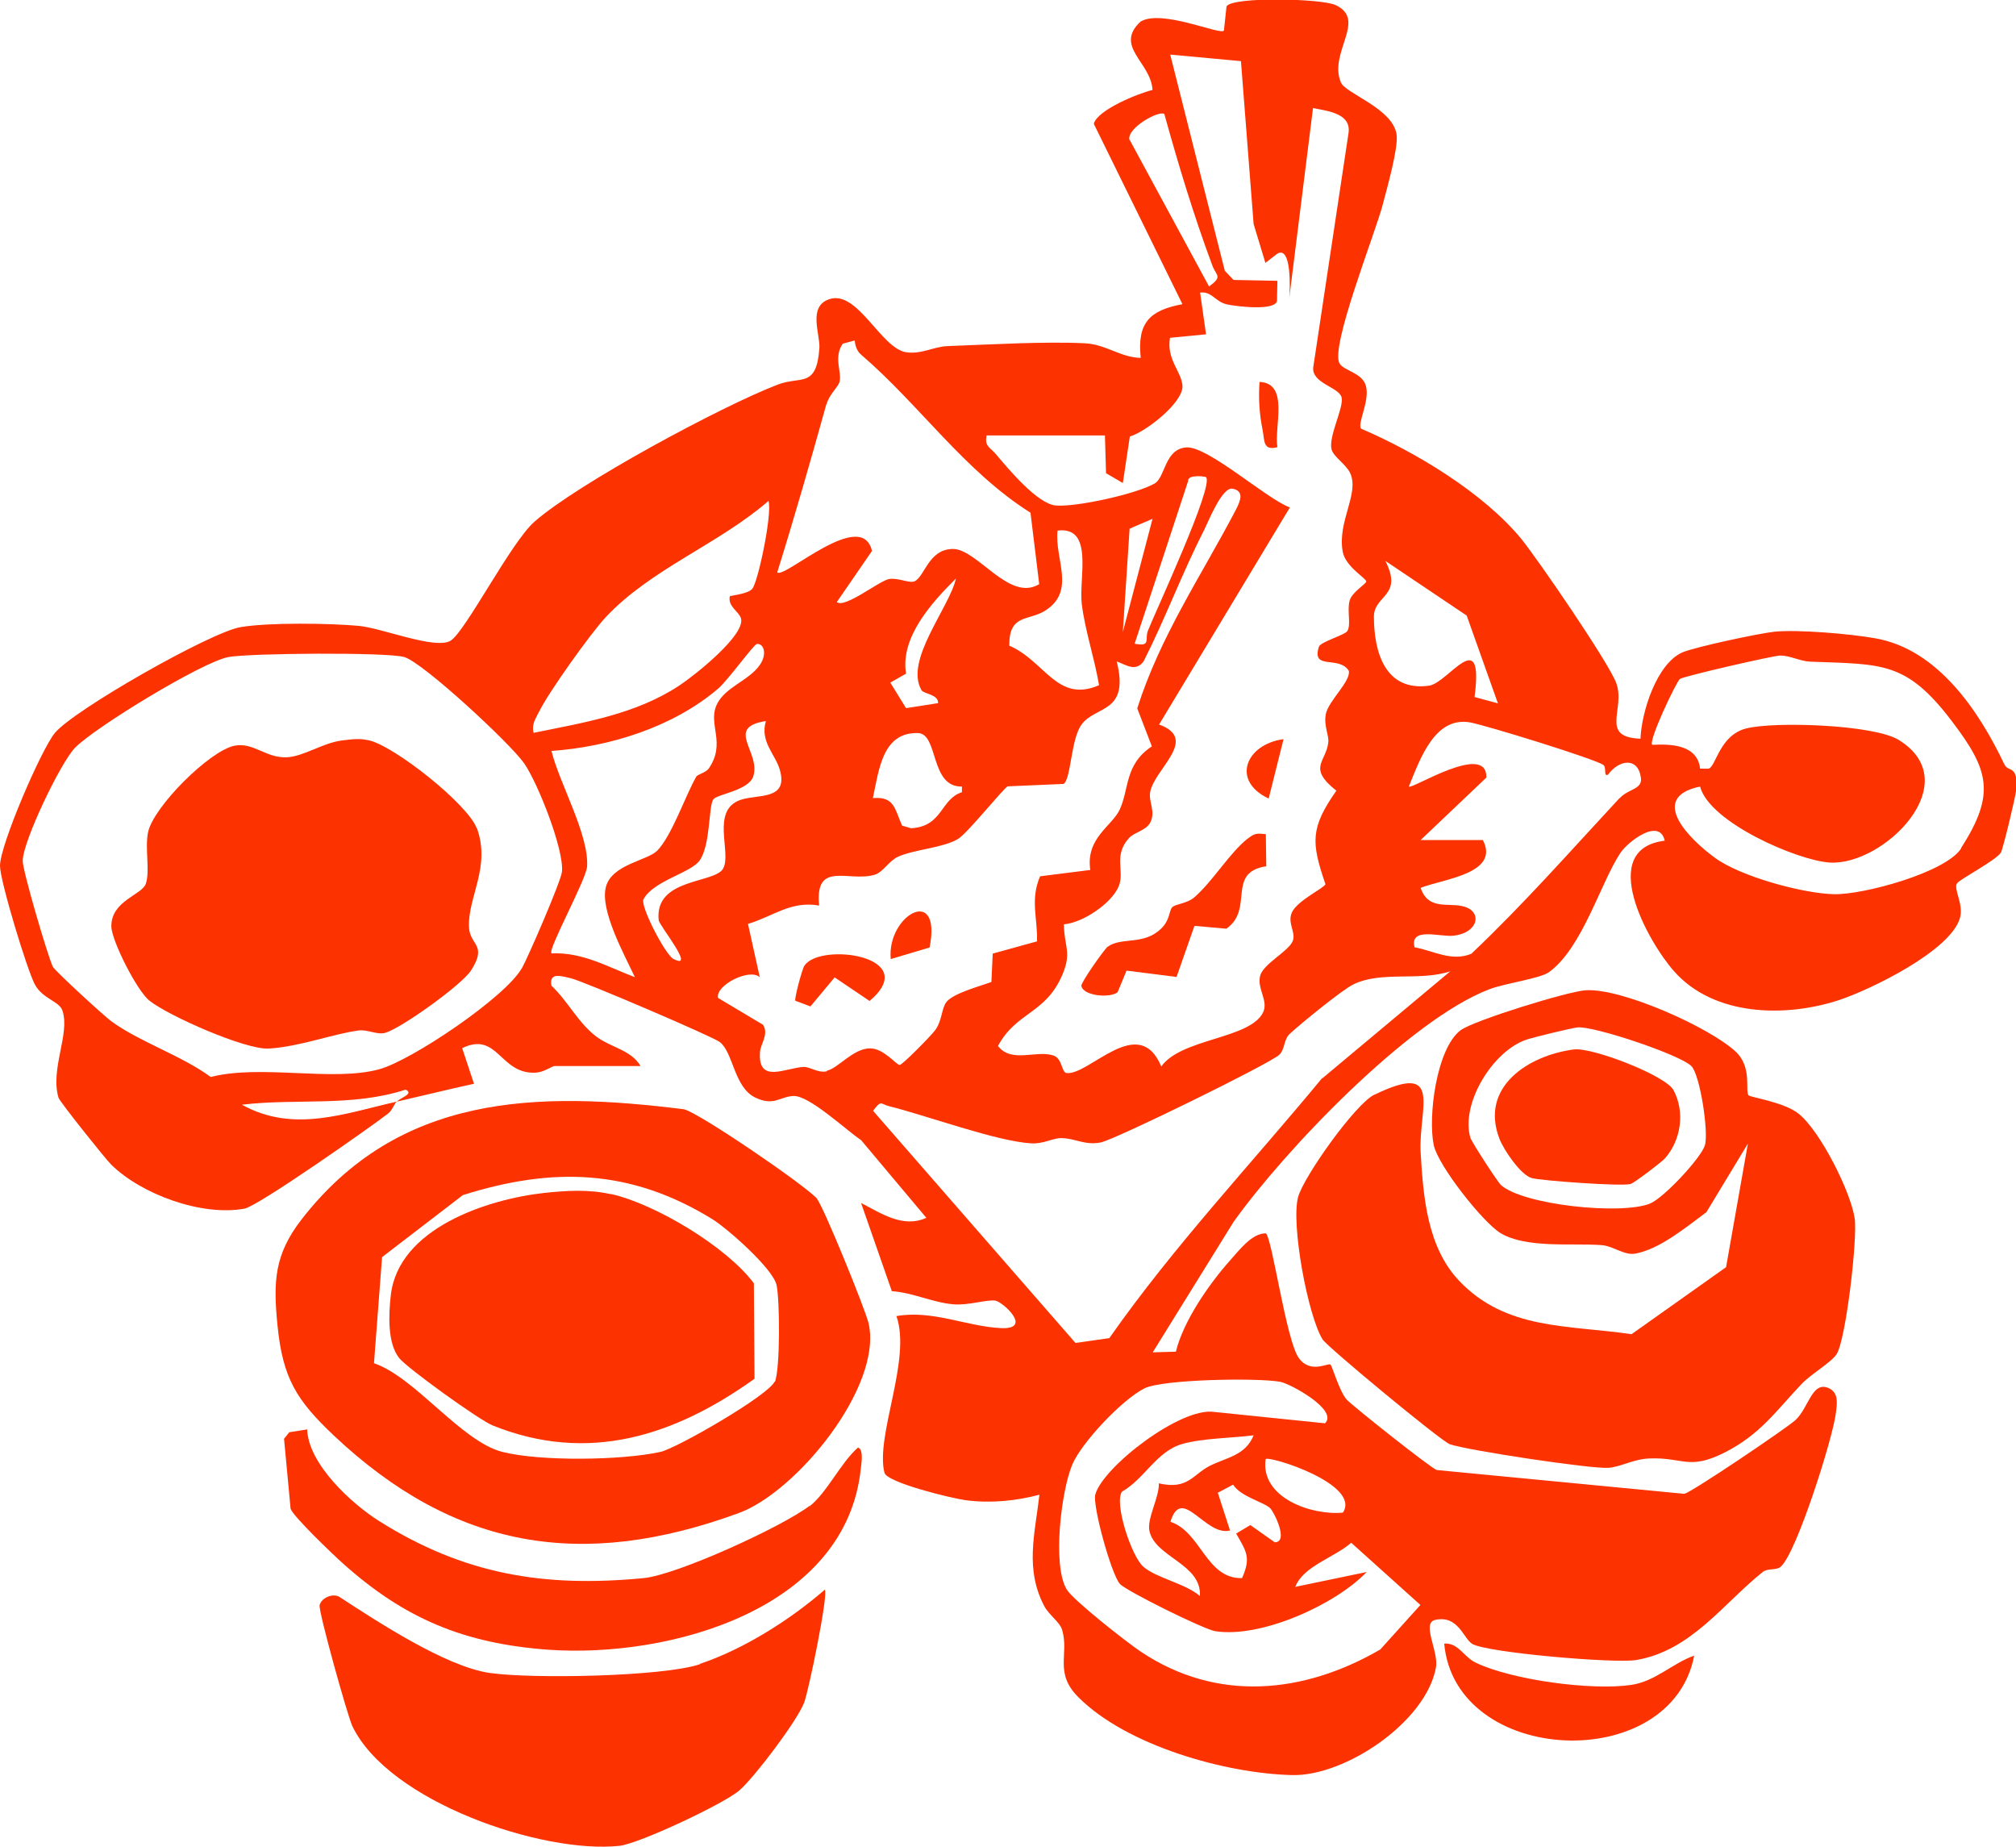 <?xml version="1.0" encoding="UTF-8"?>
<svg id="_レイヤー_2" data-name="レイヤー 2" xmlns="http://www.w3.org/2000/svg" viewBox="0 0 92.34 84.57">
  <defs>
    <style>
      .cls-1 {
        fill: #fc3200;
      }
    </style>
  </defs>
  <g id="_レイヤー_1-2" data-name="レイヤー 1">
    <g>
      <path class="cls-1" d="M91.8,34.99c-1.14-2.4-3.03-5.26-5.91-5.76-1.12-.2-3.53-.41-4.62-.3-.73.08-3.64.7-4.22.95-1.16.52-1.86,2.7-1.91,3.95-1.9-.07-.67-1.37-1.11-2.55-.34-.93-3.58-5.65-4.34-6.59-1.74-2.12-4.85-3.99-7.35-5.06-.18-.24.42-1.29.22-1.97-.18-.6-.99-.67-1.2-1.01-.46-.73,1.65-6.01,1.98-7.3.19-.74.71-2.55.63-3.18-.16-1.2-2.33-1.88-2.55-2.39-.59-1.37,1.22-2.87-.25-3.55-.65-.3-4.72-.39-4.99.06l-.12,1.11c-.15.23-2.85-1-3.82-.41-1.22,1.14.48,1.86.55,3.13-.67.16-2.53.92-2.69,1.55l4.06,8.26c-1.51.28-2.08.86-1.91,2.46-.94-.02-1.6-.63-2.58-.67-1.8-.09-4.39.06-6.27.13-.62.02-1.21.39-1.9.28-1.15-.18-2.22-2.86-3.51-2.43-1.01.33-.41,1.62-.46,2.25-.13,1.84-.85,1.26-1.9,1.66-2.58.99-9.16,4.53-11.16,6.29-1.08.96-3.15,5.02-3.83,5.44-.69.43-3.16-.59-4.23-.68-1.34-.12-4.1-.16-5.39.06-1.38.23-7.65,3.8-8.51,4.85C1.88,34.34,0,38.7,0,39.65c0,.69,1.25,4.8,1.6,5.44.36.66,1.12.76,1.26,1.19.36,1.06-.57,2.67-.18,3.99.06.19,2.14,2.79,2.4,3.05,1.39,1.38,4.17,2.39,6.12,2.03.61-.11,5.73-3.7,6.57-4.35.21-.16.27-.43.4-.55-2.39.54-4.73,1.45-7.09.14,2.51-.3,5.04.11,7.5-.69.39.19-.2.35-.41.55,1.18-.27,2.36-.56,3.54-.82l-.54-1.63c1.65-.8,1.73,1.24,3.4,1.12.36-.03.73-.3.82-.3h3.95c-.43-.74-1.37-.85-2.04-1.36-.83-.64-1.29-1.61-2.04-2.32-.13-.66.51-.42.89-.34.54.12,6.52,2.68,6.82,2.92.62.48.65,2.07,1.62,2.54.85.41,1.11-.03,1.74-.07.73-.04,2.39,1.54,3.11,2.02l2.99,3.56c-1.08.49-2.09-.22-2.99-.68l1.41,4.04c.95.06,1.87.52,2.81.6.7.06,1.51-.22,1.92-.17.34.04,1.77,1.34.25,1.26-1.57-.08-3.12-.84-4.77-.55.7,1.99-.97,5.47-.55,7.17.11.46,3.11,1.18,3.71,1.26,1.13.15,2.3.04,3.39-.25-.21,1.81-.67,3.4.22,5.1.21.4.72.74.82,1.09.33,1.12-.38,1.96.74,3.08,2.21,2.22,6.74,3.5,9.81,3.57,2.42.05,6.11-2.43,6.57-4.92.14-.76-.69-2.05-.02-2.19,1.04-.22,1.28.85,1.68,1.1.64.4,6.55.91,7.52.74,2.52-.43,3.98-2.59,5.79-4.03.24-.19.61-.06.82-.24.72-.6,2.4-5.92,2.53-7.04.05-.42.15-.94-.35-1.15-.75-.31-.9.93-1.51,1.48-.45.4-4.73,3.29-5.08,3.37l-11.34-1.09c-.25-.07-3.88-2.95-4.13-3.23-.34-.39-.66-1.54-.74-1.6-.11-.09-.92.44-1.45-.3-.58-.8-1.22-5.5-1.51-5.71-.65,0-1.22.78-1.63,1.23-.97,1.09-2.15,2.79-2.49,4.19l-1.06.03,3.7-5.97c2.33-3.27,8.03-9.24,11.7-10.65.75-.29,2.33-.49,2.75-.79,1.53-1.11,2.35-4.07,3.27-5.46.34-.51,1.79-1.64,2.03-.56-3.13.38-.77,4.63.43,5.98,1.83,2.07,5.11,2.12,7.55,1.32,1.43-.47,5.1-2.25,5.54-3.75.19-.63-.31-1.34-.13-1.6.13-.19,1.79-1.05,2.01-1.41.09-.15.67-2.54.7-2.87.1-1.16-.37-.8-.53-1.15ZM63.43,25.67l3.75,2.52,1.43,4.02-1.07-.29c.44-3.38-1.21-.64-2.08-.52-2.01.28-2.53-1.53-2.53-3.16,0-1,1.37-.93.51-2.58ZM51.73,6.4c-.12-.54,1.36-1.36,1.6-1.18.65,2.34,1.35,4.66,2.2,6.94.18.48.49.49-.15.96l-3.64-6.72ZM45.16,19.94h5.45l.05,1.73.77.45.32-2.13c.75-.22,2.48-1.58,2.41-2.34-.06-.66-.74-1.2-.57-2.18l1.65-.16-.27-1.91c.54-.07.69.42,1.23.54.43.09,2.17.31,2.29-.15l.02-.93-2.01-.04-.4-.42-2.5-9.9,3.24.3.58,7.46.54,1.78.54-.42c.67-.4.59,1.66.55,2.05l1.09-8.72c.71.14,1.79.25,1.62,1.19l-1.61,10.69c-.07.73,1.19.9,1.3,1.37.11.47-.61,1.78-.46,2.38.09.34.66.68.85,1.08.44.94-.59,2.21-.34,3.6.12.69,1.08,1.22,1.08,1.37,0,.11-.65.48-.76.87-.13.45.07,1.08-.1,1.39-.1.19-1.24.5-1.31.73-.35,1.1.92.38,1.37,1.1.1.48-.92,1.36-1.05,1.97-.11.55.15.97.11,1.31-.1.9-.97,1.15.37,2.21-1.19,1.7-1.16,2.36-.5,4.28-.04.17-1.27.74-1.53,1.28-.24.51.21.94.02,1.35-.21.46-1.33,1.02-1.48,1.56-.16.6.41,1.17.12,1.71-.64,1.2-3.73,1.16-4.65,2.45-1.03-2.48-3.3.42-4.34.3-.23-.03-.19-.66-.59-.8-.78-.27-1.93.37-2.55-.44.86-1.59,2.21-1.46,2.97-3.31.41-.99.06-1.25.05-2.26.86-.07,2.18-.95,2.51-1.74.29-.7-.27-1.4.48-2.22.23-.25.77-.34.96-.69.27-.51-.08-.96,0-1.4.19-1.07,2.26-2.43.41-3.1l5.99-9.94c-1.08-.4-3.77-2.83-4.75-2.75-.99.08-.95,1.36-1.44,1.65-.83.48-3.6,1.09-4.53,1.01-.84-.07-2.18-1.68-2.76-2.37-.23-.27-.52-.35-.41-.82ZM54.42,22.03c-.03-.32.79-.21.82-.18.38.38-2.29,6.1-2.66,7.03-.16.42.16.74-.61.6l2.45-7.45ZM51.43,28.94l.31-4.73,1.05-.45-1.36,5.18ZM48.43,24.3c1.7-.22.97,2.19,1.12,3.37.15,1.21.59,2.5.79,3.71-1.93.83-2.47-1.11-4.11-1.81-.02-1.47.88-1.12,1.65-1.61,1.42-.91.41-2.36.56-3.67ZM37.86,18.51c.13-.46.51-.76.59-1.01.13-.44-.29-1.12.15-1.76l.55-.15c.02.24.1.49.29.65,2.68,2.3,4.72,5.32,7.76,7.24l.4,3.27c-1.37.84-2.83-1.61-3.95-1.61-1.12,0-1.3,1.28-1.76,1.48-.24.11-.75-.18-1.18-.1-.45.09-2.03,1.36-2.38,1.05l1.61-2.34c-.47-2.01-4.03,1.31-4.34.98.8-2.56,1.53-5.11,2.25-7.7ZM43.79,26.48c-.3,1.35-2.38,3.76-1.58,5.13.1.17.77.18.76.59l-1.47.23-.72-1.17.72-.41c-.27-1.66,1.16-3.24,2.3-4.37ZM42.04,33.57c.96.02.54,2.48,2.02,2.45v.26c-.99.31-.87,1.57-2.33,1.65l-.41-.12c-.34-.75-.34-1.35-1.34-1.26.28-1.28.43-3.02,2.06-2.98ZM24.69,32.6c.4-.85,2.37-3.6,3.04-4.32,2.07-2.22,5.19-3.36,7.47-5.34.18.6-.48,3.71-.74,4.02-.17.21-.74.28-1.03.34-.11.47.42.7.51,1.02.21.76-2.12,2.61-2.82,3.07-1.99,1.32-4.37,1.7-6.68,2.17-.1-.42.1-.64.25-.97ZM23.9,44.34c-.74,1.32-5.05,4.23-6.54,4.63-2.15.58-5.38-.24-7.71.35-1.33-.98-3.25-1.6-4.55-2.55-.32-.23-2.61-2.33-2.68-2.5-.24-.5-1.39-4.42-1.38-4.85.01-.9,1.74-4.51,2.4-5.18.91-.93,5.81-3.92,7.02-4.15.94-.18,7.3-.23,8.06,0,.87.26,4.87,3.97,5.49,4.87.62.89,1.83,3.94,1.73,4.96-.04.43-1.54,3.89-1.84,4.43ZM25.26,43.65c-.18-.15,1.58-3.35,1.63-3.96.1-1.46-1.28-3.84-1.63-5.3,2.67-.19,5.57-1.09,7.64-2.86.47-.41,1.63-2.03,1.77-2.04.31-.03.48.45.14.95-.5.74-1.62,1.02-1.99,1.85-.4.9.45,1.74-.36,2.91-.14.19-.51.26-.57.37-.48.83-1.12,2.71-1.79,3.39-.45.45-2.05.62-2.34,1.63-.31,1.07.85,3.15,1.32,4.16-1.27-.48-2.39-1.15-3.82-1.09ZM30.85,43.92c-.38-.2-1.52-2.41-1.38-2.73.45-.86,2.18-1.21,2.58-1.79.5-.72.4-2.47.62-2.79.16-.24,1.61-.4,1.83-1.05.37-1.12-1.33-2.24.58-2.54-.28.96.44,1.52.64,2.24.4,1.4-1.01,1.1-1.8,1.37-1.39.48-.39,2.42-.8,3.15-.39.69-3.15.42-2.95,2.36.03.25,1.72,2.31.69,1.78ZM37.87,49.06c-.41.09-.76-.21-1.06-.2-.83.04-2.1.79-2-.67.02-.39.42-.82.14-1.26l-2.06-1.23c-.14-.57,1.44-1.38,1.91-.95l-.54-2.44c1.15-.34,1.96-1.07,3.26-.84-.21-2.08,1.35-1.06,2.54-1.41.38-.11.66-.64,1.08-.83.78-.34,2.06-.4,2.74-.81.43-.25,2.12-2.37,2.28-2.41l2.56-.11c.34-.24.33-2.06.82-2.72.64-.88,2.21-.5,1.61-2.89.44.16.86.49,1.23,0,.99-1.95,1.76-4.03,2.75-5.97.2-.39.84-2.04,1.33-1.94.55.11.35.57.15.96-1.59,3.04-3.46,5.77-4.52,9.1l.67,1.74c-1.26.83-1.03,1.96-1.48,2.91-.36.75-1.56,1.3-1.34,2.75l-2.3.29c-.46,1.07-.11,1.92-.14,2.98l-2.03.56-.06,1.3c-.51.19-1.77.52-2.07.93-.21.28-.19.84-.5,1.27-.18.25-1.51,1.6-1.63,1.6-.16,0-.72-.76-1.36-.76-.77,0-1.47.92-1.97,1.02ZM61.51,69.27c-1.45.14-3.79-.69-3.54-2.45.16-.17,4.39,1.15,3.54,2.45ZM56.88,72.27c-1.64.03-1.86-2.11-3.27-2.58.52-1.71,1.6.69,2.73.4l-.56-1.73.7-.37c.36.56,1.4.79,1.7,1.08.18.18.86,1.55.21,1.56l-1.12-.79-.65.39c.47.82.69,1.1.27,2.04ZM52.65,70.12c.27,1.2,2.4,1.5,2.31,2.97-.69-.59-2-.82-2.6-1.35-.53-.47-1.34-2.89-.97-3.43,1.03-.58,1.58-1.84,2.75-2.18.93-.27,2.28-.27,3.28-.4-.37.93-1.26,1.02-2.01,1.4-.77.39-1,1.11-2.33.8.02.65-.56,1.62-.43,2.19ZM58.64,63.28c.45.08,2.68,1.29,2.05,1.9l-5.07-.52c-1.54-.24-5.11,2.53-5.45,3.78-.14.5.73,3.64,1.12,4.09.29.33,3.86,2.09,4.37,2.17,2.1.33,5.5-1.21,6.94-2.71l-3.27.68c.36-.95,1.79-1.34,2.56-2.02l3.17,2.85-1.84,2.04c-3.52,2.04-7.48,2.42-10.95.11-.62-.41-3.12-2.37-3.41-2.86-.67-1.1-.25-4.52.25-5.71.44-1.04,2.31-3,3.31-3.5.85-.42,5.19-.49,6.22-.3ZM60.56,49.37c-3.27,3.96-6.8,7.7-9.75,11.91l-1.55.22-9.27-10.63c.39-.53.35-.3.74-.21,1.73.43,4.92,1.61,6.51,1.7.56.03.97-.24,1.36-.24.64,0,1.07.34,1.81.2.62-.11,7.78-3.62,8.19-4.02.26-.26.2-.7.47-.95.48-.45,2.43-2.04,2.92-2.27,1.29-.63,3.02-.13,4.44-.6l-5.86,4.9ZM74.18,36.55c-2.23,2.4-4.4,4.87-6.79,7.13-.92.37-1.72-.14-2.6-.3-.23-.95,1.17-.46,1.79-.53,1.14-.13,1.32-1.09.49-1.33-.7-.21-1.64.2-2-.86,1.03-.41,3.65-.65,2.85-2.19h-2.85s3.01-2.86,3.01-2.86c.04-1.66-3.42.56-3.55.41.51-1.25,1.18-3.21,2.79-2.94.7.12,5.75,1.68,6.12,1.95.16.11-.01.54.21.45.5-.69,1.38-.83,1.51.14.07.54-.56.49-.97.93ZM89.83,38.85c-.71,1.11-4.49,2.13-5.82,2.1-1.43-.03-4.29-.81-5.45-1.66-1.2-.87-3.09-2.77-.69-3.27.42,1.64,4.45,3.38,5.93,3.48,2.47.16,6.34-3.67,3.16-5.62-1.15-.7-5.69-.85-6.98-.52-1.21.31-1.37,1.7-1.71,1.84h-.4c-.12-1.08-1.29-1.14-2.19-1.09-.2-.16,1.12-2.93,1.27-3.02.2-.13,4.29-1.07,4.59-1.07.45,0,.91.26,1.37.28,3.3.13,4.4-.04,6.51,2.75,1.68,2.21,2,3.31.4,5.79Z"/>
      <path class="cls-1" d="M62.95,50.13c-.88.43-3.23,3.75-3.49,4.68-.34,1.22.44,5.44,1.12,6.53.2.33,5.44,4.67,5.83,4.8.81.28,6.44,1.13,7.25,1.08.58-.04,1.14-.4,1.89-.43,1.58-.06,1.8.57,3.5-.3,1.59-.82,2.32-1.9,3.45-3.09.45-.48,1.37-1,1.62-1.38.43-.66.97-5.33.83-6.23-.19-1.24-1.58-4-2.57-4.79-.66-.53-2.22-.75-2.29-.84-.17-.21.18-1.28-.59-2-1.19-1.11-5.23-2.92-6.87-2.81-.82.05-5.12,1.38-5.73,1.83-1.11.84-1.5,3.97-1.23,5.26.2.94,2.25,3.54,3.06,4.03,1.18.71,3.28.45,4.63.55.53.04,1.04.48,1.54.39,1.14-.21,2.34-1.22,3.26-1.9l1.9-3.14-1,5.66-4.33,3.07c-2.92-.43-5.75-.18-7.9-2.45-1.45-1.53-1.64-3.81-1.76-5.87-.11-2.01,1.09-4.2-2.11-2.65ZM78.09,52.45c-.17.57-1.89,2.42-2.52,2.67-1.34.53-5.8.06-6.82-.85-.15-.13-1.34-1.97-1.4-2.16-.46-1.54,1.01-4,2.6-4.51.34-.11,2.02-.52,2.31-.55.75-.07,4.69,1.25,5.21,1.77.4.4.8,3.03.62,3.63Z"/>
      <path class="cls-1" d="M37.44,54.91c-.51-.6-5.43-3.96-6.11-4.11-6.78-.85-13.07-.7-17.53,5.06-1.23,1.6-1.29,2.82-1.09,4.83.24,2.44.88,3.44,2.58,5.05,5.53,5.21,11.37,6.18,18.55,3.55,2.65-.97,6.58-5.78,5.95-8.67-.13-.6-2.07-5.36-2.36-5.7ZM35.48,63.27c-.28.63-4.47,3.05-5.23,3.22-1.76.39-5.5.44-7.24,0-1.89-.48-3.99-3.42-5.88-4.06l.37-4.86,3.7-2.84c4.12-1.3,7.68-1.2,11.41,1.09.69.42,2.8,2.28,2.96,3.03.15.69.17,3.86-.08,4.44Z"/>
      <path class="cls-1" d="M32.07,76.21c-1.72.58-7.79.68-9.66.4-2.01-.3-5.13-2.35-6.88-3.49-.33-.17-.82.08-.89.39-.06.28,1.29,5.11,1.5,5.54,1.66,3.46,8.7,5.86,12.24,5.48.89-.1,4.8-1.93,5.5-2.55.7-.62,2.61-3.14,2.95-4,.21-.54,1.12-4.97.95-5.18-1.59,1.38-3.72,2.73-5.73,3.4Z"/>
      <path class="cls-1" d="M37.08,68.96c-1.24.95-6.06,3.16-7.6,3.31-4.57.44-8.23-.17-12.11-2.61-1.29-.81-3.25-2.63-3.3-4.2l-.82.13-.24.3.3,3.2c.1.34,1.97,2.13,2.4,2.51,2.82,2.53,5.56,3.67,9.41,3.95,5.58.39,13.65-1.86,14.31-8.31.03-.25.13-.86-.13-.95-.79.69-1.43,2.08-2.22,2.69Z"/>
      <path class="cls-1" d="M67.59,76.14c-.56-.27-.79-.92-1.44-.87.51,5.6,10.4,6.03,11.45.55-.98.34-1.78,1.18-2.88,1.34-1.8.27-5.47-.22-7.13-1.02Z"/>
      <path class="cls-1" d="M57.15,38.4c-.84.67-1.57,1.92-2.43,2.68-.35.31-.88.31-1.03.47-.15.16-.09.58-.51.98-.81.78-1.8.36-2.45.83-.14.1-1.23,1.64-1.2,1.79.09.46,1.3.57,1.66.29l.41-.99,2.29.29.82-2.34,1.46.13c1.29-.89-.02-2.58,1.83-2.86l-.02-1.47c-.4-.04-.51-.05-.82.2Z"/>
      <path class="cls-1" d="M58.11,36.57l.68-2.72c-1.72.23-2.42,1.9-.68,2.72Z"/>
      <path class="cls-1" d="M58.51,20.49c-.16-.95.56-2.94-.82-3-.05.75-.01,1.45.14,2.19.1.49,0,.97.68.8Z"/>
      <path class="cls-1" d="M21.84,37.94c-.4-1.11-3.82-3.81-4.96-4.04-.48-.1-.77-.04-1.22.01-.88.11-1.76.74-2.53.77-.96.04-1.52-.7-2.39-.53-1.14.23-3.72,2.8-3.96,3.97-.15.77.1,1.74-.1,2.35-.17.51-1.59.78-1.58,1.95,0,.64,1.18,2.97,1.75,3.41.89.7,4.37,2.24,5.45,2.19,1.4-.08,2.98-.68,4.13-.83.42-.05.84.21,1.21.11.72-.2,3.49-2.18,3.93-2.85.78-1.21-.06-1.14-.09-2.01-.05-1.36,1-2.73.37-4.5Z"/>
      <path class="cls-1" d="M36.85,44.21c-.12.19-.48,1.56-.42,1.62l.69.26,1.11-1.33,1.6,1.08c2.43-2.06-2.27-2.7-2.98-1.62Z"/>
      <path class="cls-1" d="M40.8,43.92l1.78-.53c.57-2.91-1.97-1.48-1.78.53Z"/>
      <path class="cls-1" d="M72.08,48.06c-2.1.28-4.31,1.73-3.4,4.09.19.5.97,1.66,1.48,1.8.43.12,4.13.39,4.53.27.17-.05,1.4-.99,1.56-1.16.75-.84.94-2.14.4-3.14-.36-.67-3.73-1.97-4.56-1.86Z"/>
      <path class="cls-1" d="M27.99,54.69c-1.02-.23-2.03-.17-3.06-.06-2.63.29-6.69,1.63-7.03,4.69-.1.88-.16,2.2.39,2.88.37.46,3.67,2.84,4.28,3.08,4.37,1.76,8.33.48,11.99-2.14l-.03-4.37c-1.23-1.66-4.5-3.63-6.54-4.09Z"/>
    </g>
  </g>
</svg>